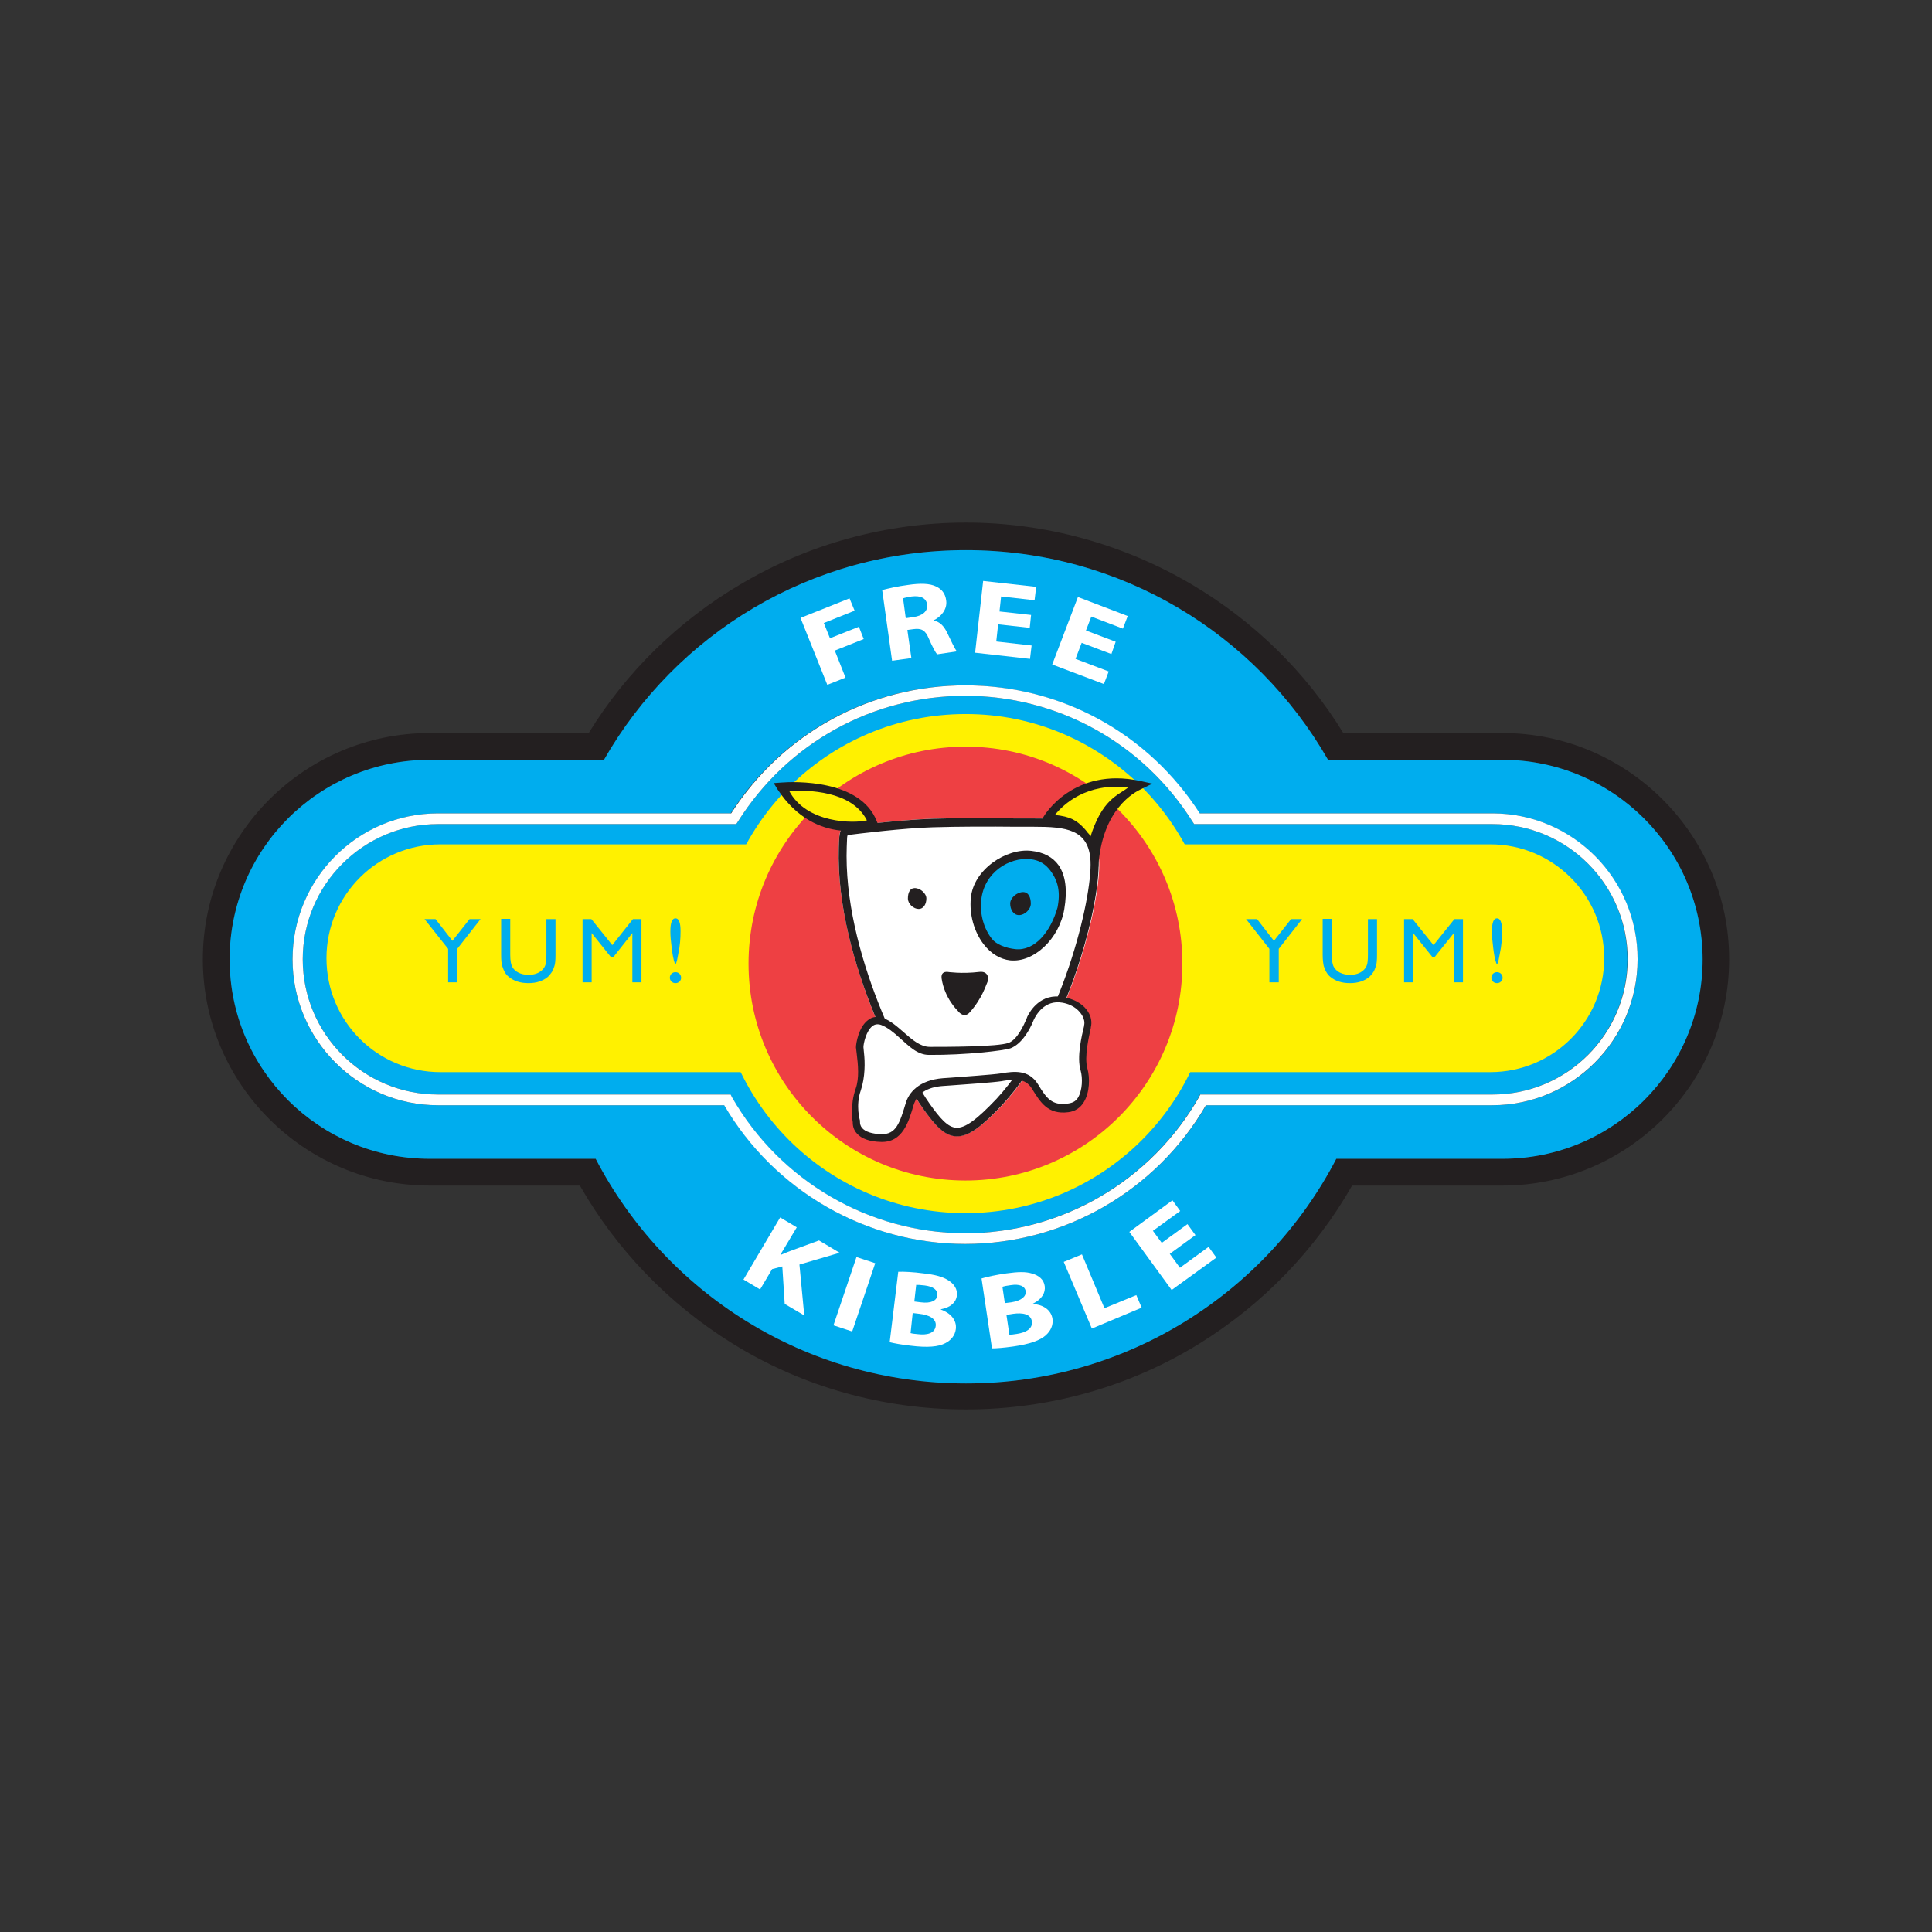 <?xml version="1.0" encoding="utf-8"?>
<!-- Generator: Adobe Illustrator 17.0.0, SVG Export Plug-In . SVG Version: 6.00 Build 0)  -->
<!DOCTYPE svg PUBLIC "-//W3C//DTD SVG 1.1//EN" "http://www.w3.org/Graphics/SVG/1.1/DTD/svg11.dtd">
<svg version="1.1" id="Layer_1" xmlns="http://www.w3.org/2000/svg" xmlns:xlink="http://www.w3.org/1999/xlink" x="0px" y="0px"
	 width="200px" height="200px" viewBox="0 0 200 200" enable-background="new 0 0 200 200" xml:space="preserve">
<rect x="0" y="0" width="200" height="200" fill="#333333" stroke="none"/>
<g>
	<path fill="#231F20" d="M100,56.952c16.049,0,30.02,8.676,37.477,21.704h18.045c11.42,0,20.706,9.231,20.706,20.651
		s-9.286,20.651-20.706,20.651h-17.214c-7.207,13.86-21.676,23.256-38.336,23.256s-31.101-9.397-38.308-23.256H44.478
		c-11.42,0-20.706-9.231-20.706-20.651s9.286-20.651,20.706-20.651h18.045C69.98,65.628,83.951,56.952,100,56.952 M100,54.097
		c-8.233,0-16.327,2.218-23.367,6.403c-6.375,3.77-11.781,9.009-15.689,15.384H44.478C31.533,75.884,21,86.418,21,99.307
		s10.533,23.423,23.478,23.423h15.551c3.798,6.653,9.231,12.28,15.8,16.354c7.235,4.491,15.606,6.819,24.171,6.819
		s16.936-2.328,24.171-6.819c6.569-4.075,12.002-9.702,15.8-16.354h15.551c12.945,0,23.478-10.533,23.478-23.423
		s-10.533-23.423-23.478-23.423h-16.465c-3.908-6.375-9.314-11.614-15.689-15.384C116.327,56.342,108.233,54.097,100,54.097
		L100,54.097z"/>
	<path fill="#00ADEE" d="M154.496,85.309h-30.879l-0.166-0.249c-5.128-8.149-13.915-13.028-23.534-13.028
		c-9.591,0-18.406,4.879-23.534,13.028l-0.166,0.249H45.338c-7.734,0-13.998,6.265-13.998,13.998s6.292,13.998,13.998,13.998h30.269
		l0.139,0.277c4.962,8.676,14.22,14.081,24.171,14.081s19.209-5.405,24.171-14.081l0.139-0.277h30.242
		c7.734,0,13.998-6.265,13.998-13.998C168.494,91.573,162.23,85.309,154.496,85.309z"/>
	<path fill="#00ADEE" d="M155.522,78.656h-18.045C130.02,65.628,116.049,56.952,100,56.952s-30.02,8.676-37.476,21.704H44.478
		c-11.42,0-20.706,9.231-20.706,20.651s9.286,20.651,20.706,20.651h17.186c7.207,13.86,21.676,23.256,38.336,23.256
		s31.129-9.397,38.336-23.256h17.214c11.42,0,20.706-9.231,20.706-20.651C176.228,87.887,166.942,78.656,155.522,78.656z
		 M154.496,114.414h-29.632c-5.184,8.87-14.719,14.359-24.92,14.359c-10.228,0-19.764-5.488-24.947-14.359h-29.66
		c-8.316,0-15.052-6.791-15.052-15.107S37.049,84.2,45.338,84.2h30.297c5.35-8.316,14.386-13.25,24.254-13.25
		s18.905,4.934,24.254,13.25h30.325c8.316,0,15.052,6.791,15.052,15.107C169.548,107.623,162.812,114.414,154.496,114.414z"/>
	<path fill="#FFFFFF" d="M154.496,84.2h-30.297c-5.35-8.316-14.386-13.25-24.254-13.25S81.04,75.884,75.69,84.2H45.338
		c-8.316,0-15.052,6.791-15.052,15.107s6.764,15.107,15.052,15.107h29.632c5.184,8.87,14.719,14.359,24.947,14.359
		s19.764-5.488,24.92-14.359h29.632c8.316,0,15.052-6.791,15.052-15.107C169.548,90.991,162.812,84.2,154.496,84.2z
		 M154.496,113.305h-30.242l-0.139,0.277c-4.962,8.676-14.22,14.081-24.171,14.081s-19.209-5.405-24.171-14.081l-0.139-0.277H45.338
		c-7.734,0-13.998-6.265-13.998-13.998s6.292-13.998,13.998-13.998h30.879l0.166-0.249c5.128-8.149,13.943-13.028,23.534-13.028
		s18.406,4.879,23.534,13.028l0.166,0.249h30.879c7.734,0,13.998,6.265,13.998,13.998S162.23,113.305,154.496,113.305z"/>
	<path fill="#FFF100" d="M164.946,99.196c0,5.904-4.768,10.672-10.672,10.672H45.587c-5.904,0-10.672-4.768-10.672-10.672
		c0-5.904,4.768-10.672,10.672-10.672h108.687C160.151,88.524,164.946,93.292,164.946,99.196"/>
	<path fill="none" stroke="#FFF100" stroke-width="2.236" d="M164.946,99.196c0,5.904-4.768,10.672-10.672,10.672H45.587
		c-5.904,0-10.672-4.768-10.672-10.672c0-5.904,4.768-10.672,10.672-10.672h108.687C160.151,88.524,164.946,93.292,164.946,99.196z"
		/>
	<path fill="#EE4043" d="M124.088,99.751c0,13.333-10.811,24.144-24.144,24.144s-24.144-10.811-24.144-24.144
		s10.811-24.144,24.144-24.144C113.25,75.579,124.088,86.418,124.088,99.751"/>
	<path fill="none" stroke="#FFF100" stroke-width="3.377" d="M124.088,99.751c0,13.333-10.811,24.144-24.144,24.144
		s-24.144-10.811-24.144-24.144s10.811-24.144,24.144-24.144C113.25,75.579,124.088,86.418,124.088,99.751z"/>
	<path fill="#FFFFFF" d="M87.526,86.029c0,0,5.572-0.721,9.036-0.832c3.354-0.111,7.734-0.055,10.478-0.055
		c2.716,0,6.071,0,6.292,3.964c0.222,3.964-2.938,17.435-9.868,24.947c-3.992,4.186-5.017,3.964-7.54,0.444
		c-2.522-3.52-9.425-16.715-8.593-27.83C87.305,86.667,87.415,86.057,87.526,86.029"/>
	<path fill="none" stroke="#FFFFFF" stroke-width="0.903" d="M87.526,86.029c0,0,5.572-0.721,9.036-0.832
		c3.354-0.111,7.734-0.055,10.478-0.055c2.716,0,6.071,0,6.292,3.964c0.222,3.964-2.938,17.435-9.868,24.947
		c-3.992,4.186-5.017,3.964-7.54,0.444c-2.522-3.52-9.425-16.715-8.593-27.83C87.305,86.667,87.415,86.057,87.526,86.029z"/>
	<path fill="#231F20" d="M96.535,84.754c-3.437,0.111-9.009,0.804-9.064,0.832h-0.028h-0.028c-0.277,0.083-0.444,0.36-0.527,1.026
		c-0.887,11.919,6.736,25.446,8.676,28.163c1.247,1.746,2.19,2.772,3.354,2.855c1.358,0.111,2.8-1.109,4.823-3.243
		c7.068-7.651,10.201-21.205,9.979-25.28c-0.222-4.38-3.964-4.38-6.708-4.38h-1.829C102.522,84.671,99.224,84.671,96.535,84.754
		 M96.563,85.641c2.661-0.083,5.96-0.083,8.621-0.055h1.829c3.326,0,5.71,0.249,5.876,3.548c0.194,3.853-2.966,17.269-9.729,24.615
		c-2.107,2.218-3.271,3.049-4.186,2.994c-0.859-0.055-1.663-0.97-2.744-2.495c-1.802-2.522-8.593-14.525-8.593-25.64
		c0-0.638,0.028-1.247,0.055-1.885c0-0.083,0.028-0.194,0.055-0.277C88.829,86.307,93.541,85.725,96.563,85.641"/>
	<path fill="#231F20" d="M93.985,93.015c0,0.554,0.582,1.081,1.109,1.081s0.804-0.527,0.804-1.081c0-0.554-0.665-1.081-1.192-1.081
		S93.985,92.433,93.985,93.015"/>
	<path fill="#231F20" d="M98.087,100.61c0,0,1.469,0.222,3.299,0c0.942-0.111,0.998,0.721,0.832,1.053
		c-0.166,0.333-0.527,1.663-1.829,3.132c-0.638,0.721-1.247-0.166-1.247-0.166s-1.358-1.275-1.663-3.326
		C97.394,100.721,97.727,100.582,98.087,100.61"/>
	<path fill="#231F20" d="M101.081,108.842c-0.61,0.665-1.331,1.275-1.58,1.386c-0.194-0.055-0.638-0.388-0.942-0.748
		c-0.249-0.249-0.638-0.277-0.887,0c-0.249,0.249-0.249,0.665,0,0.942c0.36,0.388,1.247,1.247,2.024,1.164
		c0.61-0.083,1.608-1.026,2.328-1.802c0.249-0.249,0.249-0.693,0-0.942C101.746,108.593,101.331,108.593,101.081,108.842"/>
	<path fill="#00ADEE" d="M109.563,94.955c-0.832,2.716-3.299,4.324-5.516,3.576c-2.19-0.748-3.299-3.576-2.467-6.292
		s3.299-4.324,5.516-3.576C109.314,89.411,110.422,92.239,109.563,94.955"/>
	<path fill="#231F20" d="M106.708,93.541c0,0.61-0.638,1.192-1.22,1.192s-0.915-0.582-0.915-1.192c0-0.61,0.721-1.192,1.331-1.192
		C106.486,92.349,106.708,92.932,106.708,93.541"/>
	<path fill="#231F20" d="M100.499,92.959c-0.166,1.719,0.333,3.493,1.331,4.795c0.748,0.97,1.719,1.552,2.744,1.663
		c2.439,0.249,5.073-2.218,5.599-5.294c0.333-1.968,0.139-3.493-0.582-4.546c-0.61-0.859-1.58-1.358-2.827-1.497
		C104.186,87.776,100.776,89.993,100.499,92.959 M105.1,98.254c-1.026-0.111-1.968-0.499-2.412-1.053
		c-0.859-1.081-1.275-2.606-1.109-4.047c0.305-2.883,2.938-4.435,5.073-4.213c1.026,0.111,1.635,0.582,2.107,1.22
		c0.61,0.832,1.053,1.885,0.748,3.604l-0.028,0.166C108.759,96.48,107.096,98.475,105.1,98.254"/>
	<path fill="#FFF100" d="M81.151,81.234c0,0,6.93-0.111,9.009,3.631C90.271,84.865,83.562,87.305,81.151,81.234"/>
	<path fill="#231F20" d="M80.846,81.012l-0.748,0.055l0.388,0.638c4.047,6.154,9.979,3.936,10.034,3.908l0.416-0.166l-0.166-0.416
		C89.079,80.652,82.204,80.901,80.846,81.012 M89.744,84.921c-1.303,0.333-6.265,0.36-8.066-3.077
		C83.59,81.816,88.136,81.788,89.744,84.921"/>
	<path fill="#FFF100" d="M108.621,84.422c0,0,3.243-4.629,8.815-3.409c0.111,0.111,0.665-0.194,0.665-0.194
		s-3.908,2.716-5.045,7.152C113.028,88.192,114.58,85.863,108.621,84.422"/>
	<path fill="#231F20" d="M108.039,84.533l-0.388,0.665h0.721c1.746,0.028,3.049,0.499,3.881,1.441
		c0.942,1.026,1.053,2.328,1.053,2.966c0,0.028,0,0.083,0,0.111l0,0v0.028h0.249c0.249,0.028,0.139,0.028,0.139,0.028
		c0.36-6.071,3.825-7.789,4.407-8.066l1.192-0.582l-1.247-0.277C111.088,79.349,108.066,84.477,108.039,84.533 M116.798,81.511
		c-1.026,0.832-2.744,1.164-3.992,5.35c-0.194-0.416-0.139-0.638-0.499-1.026c-0.859-0.942-1.525-1.303-3.105-1.469
		C110.09,83.258,112.474,81.012,116.798,81.511"/>
	<path fill="#FFFFFF" d="M104.657,108.51c1.192-0.471,1.996-1.996,2.328-2.744l0.083-0.194c0.222-0.471,1.109-2.107,2.966-1.774
		c1.247,0.222,1.802,0.915,2.051,1.331c0.194,0.333,0.277,0.693,0.194,1.026v0.055c-0.249,1.053-0.748,3.215-0.36,4.601
		c0.222,0.776,0.222,2.051-0.277,2.827c-0.249,0.416-0.638,0.554-1.109,0.61c-1.58,0.194-2.134-0.527-3.021-1.996
		c-0.97-1.58-2.55-1.331-3.687-1.164l-0.139,0.028c-0.887,0.139-3.825,0.333-5.211,0.444l-0.804,0.055
		c-2.522,0.194-3.548,1.525-3.853,2.578c-0.61,1.996-0.97,3.271-2.55,3.215c-0.942-0.028-1.635-0.249-1.968-0.638
		c-0.166-0.194-0.222-0.416-0.222-0.665v-0.055v-0.055c0,0-0.471-1.525,0.055-3.105c0.499-1.386,0.444-2.966,0.333-3.908
		l-0.055-0.582c0-0.36,0.277-1.691,0.942-2.19c0.249-0.194,0.554-0.222,0.887-0.111c0.665,0.249,1.303,0.776,1.94,1.358
		c0.942,0.832,1.802,1.746,3.021,1.746C99.972,109.231,104.019,108.759,104.657,108.51"/>
	<path fill="none" stroke="#FFFFFF" stroke-width="0.451" d="M104.657,108.51c1.192-0.471,1.996-1.996,2.328-2.744l0.083-0.194
		c0.222-0.471,1.109-2.107,2.966-1.774c1.247,0.222,1.802,0.915,2.051,1.331c0.194,0.333,0.277,0.693,0.194,1.026v0.055
		c-0.249,1.053-0.748,3.215-0.36,4.601c0.222,0.776,0.222,2.051-0.277,2.827c-0.249,0.416-0.638,0.554-1.109,0.61
		c-1.58,0.194-2.134-0.527-3.021-1.996c-0.97-1.58-2.55-1.331-3.687-1.164l-0.139,0.028c-0.887,0.139-3.825,0.333-5.211,0.444
		l-0.804,0.055c-2.522,0.194-3.548,1.525-3.853,2.578c-0.61,1.996-0.97,3.271-2.55,3.215c-0.942-0.028-1.635-0.249-1.968-0.638
		c-0.166-0.194-0.222-0.416-0.222-0.665v-0.055v-0.055c0,0-0.471-1.525,0.055-3.105c0.499-1.386,0.444-2.966,0.333-3.908
		l-0.055-0.582c0-0.36,0.277-1.691,0.942-2.19c0.249-0.194,0.554-0.222,0.887-0.111c0.665,0.249,1.303,0.776,1.94,1.358
		c0.942,0.832,1.802,1.746,3.021,1.746C99.972,109.231,104.019,108.759,104.657,108.51z"/>
	<path fill="#231F20" d="M106.348,105.239l-0.083,0.222c-0.249,0.582-0.942,2.162-1.857,2.495c-1.136,0.416-6.403,0.416-8.149,0.416
		c-0.97,0-1.802-0.721-2.689-1.497c-0.693-0.61-1.386-1.22-2.162-1.497c-0.554-0.194-1.109-0.139-1.552,0.222
		c-0.97,0.721-1.247,2.412-1.247,2.827l0.083,0.693c0.055,0.471,0.139,1.136,0.139,1.829c0,0.582-0.055,1.192-0.249,1.746
		c-0.305,0.859-0.388,1.719-0.388,2.356c0,0.582,0.055,0.998,0.083,1.109v0.055c0,0.416,0.139,0.804,0.416,1.109
		c0.471,0.554,1.331,0.859,2.495,0.887c2.245,0.083,2.883-2.079,3.382-3.798c0.36-1.192,1.386-1.885,3.077-1.996l0.804-0.055
		c1.525-0.111,4.352-0.305,5.267-0.444l0.139-0.028c1.109-0.166,2.273-0.333,2.966,0.804c0.859,1.386,1.635,2.716,3.77,2.439
		c0.693-0.083,1.247-0.444,1.608-1.053c0.61-0.998,0.638-2.495,0.36-3.493c-0.333-1.192,0.166-3.271,0.36-4.186v-0.055
		c0.139-0.527,0.028-1.136-0.305-1.635c-0.333-0.527-1.026-1.22-2.55-1.497C107.734,102.772,106.625,104.657,106.348,105.239
		 M104.629,108.51c1.192-0.471,1.996-1.996,2.301-2.744l0.083-0.194c0.222-0.471,1.109-2.107,2.966-1.774
		c1.247,0.222,1.802,0.915,2.051,1.331c0.194,0.333,0.277,0.693,0.194,1.026v0.055c-0.249,1.026-0.776,3.215-0.36,4.601
		c0.222,0.776,0.194,2.051-0.277,2.827c-0.249,0.416-0.638,0.554-1.109,0.61c-1.58,0.194-2.134-0.527-3.021-1.996
		c-0.97-1.58-2.55-1.331-3.687-1.164l-0.139,0.028c-0.887,0.139-3.825,0.333-5.211,0.444l-0.804,0.055
		c-2.522,0.194-3.548,1.525-3.853,2.578c-0.61,1.996-0.97,3.271-2.55,3.215c-0.942-0.028-1.635-0.249-1.968-0.638
		c-0.166-0.194-0.222-0.416-0.222-0.665v-0.055v-0.055c0,0-0.471-1.525,0.083-3.105c0.471-1.386,0.444-2.966,0.333-3.908
		l-0.055-0.582c0-0.36,0.277-1.691,0.942-2.19c0.249-0.194,0.554-0.222,0.887-0.111c0.665,0.249,1.303,0.776,1.94,1.358
		c0.942,0.832,1.802,1.746,3.021,1.746C99.917,109.231,103.992,108.759,104.629,108.51"/>
	<g>
		<polygon fill="#00ADEE" points="48.608,95.149 49.745,95.149 47.333,98.226 47.333,101.691 46.391,101.691 46.391,98.226 
			43.952,95.149 45.088,95.149 46.834,97.394 		"/>
		<path fill="#00ADEE" d="M56.564,95.149h0.942v3.714c0,0.499-0.028,0.887-0.111,1.136s-0.166,0.471-0.277,0.638
			c-0.111,0.166-0.249,0.333-0.388,0.471c-0.527,0.444-1.192,0.665-2.024,0.665c-0.859,0-1.525-0.222-2.051-0.665
			c-0.166-0.139-0.305-0.277-0.388-0.471c-0.111-0.166-0.194-0.388-0.277-0.638c-0.083-0.249-0.111-0.638-0.111-1.164v-3.714h0.942
			v3.714c0,0.61,0.083,1.053,0.222,1.275c0.139,0.249,0.36,0.444,0.638,0.582c0.277,0.139,0.638,0.222,1.026,0.222
			c0.554,0,0.998-0.139,1.358-0.444c0.194-0.166,0.305-0.333,0.388-0.554c0.083-0.222,0.111-0.582,0.111-1.109V95.149z"/>
		<polygon fill="#00ADEE" points="65.517,95.149 66.404,95.149 66.404,101.691 65.462,101.691 65.462,96.591 63.466,99.113 
			63.272,99.113 61.248,96.591 61.248,101.691 60.306,101.691 60.306,95.149 61.221,95.149 63.383,97.838 		"/>
		<path fill="#00ADEE" d="M70.507,101.22c0,0.166-0.055,0.277-0.166,0.388c-0.111,0.111-0.249,0.166-0.416,0.166
			c-0.166,0-0.305-0.055-0.416-0.166c-0.111-0.111-0.166-0.249-0.166-0.388c0-0.166,0.055-0.305,0.166-0.416
			c0.111-0.111,0.249-0.166,0.416-0.166c0.166,0,0.305,0.055,0.416,0.166C70.451,100.915,70.507,101.053,70.507,101.22
			 M69.841,99.667l-0.083-0.249c-0.055-0.194-0.139-0.61-0.222-1.275c-0.083-0.665-0.139-1.22-0.139-1.691
			c0-0.915,0.166-1.386,0.527-1.386s0.527,0.444,0.527,1.331c0,0.748-0.055,1.497-0.222,2.273l-0.139,0.721l-0.083,0.277
			c-0.028,0.111-0.083,0.139-0.139,0.139C69.897,99.806,69.869,99.751,69.841,99.667"/>
		<polygon fill="#00ADEE" points="133.651,95.149 134.788,95.149 132.376,98.226 132.376,101.691 131.406,101.691 131.406,98.226 
			128.994,95.149 130.131,95.149 131.877,97.394 		"/>
		<path fill="#00ADEE" d="M141.607,95.149h0.942v3.714c0,0.499-0.028,0.887-0.111,1.136s-0.166,0.471-0.277,0.638
			c-0.111,0.166-0.249,0.333-0.388,0.471c-0.527,0.444-1.192,0.665-2.023,0.665c-0.859,0-1.525-0.222-2.051-0.665
			c-0.166-0.139-0.277-0.277-0.388-0.471c-0.111-0.166-0.194-0.388-0.277-0.638c-0.055-0.249-0.111-0.638-0.111-1.164v-3.714h0.942
			v3.714c0,0.61,0.083,1.053,0.222,1.275c0.139,0.249,0.36,0.444,0.638,0.582s0.638,0.222,1.026,0.222
			c0.554,0,0.998-0.139,1.358-0.444c0.194-0.166,0.305-0.333,0.388-0.554c0.083-0.222,0.111-0.582,0.111-1.109V95.149z"/>
		<polygon fill="#00ADEE" points="150.56,95.149 151.447,95.149 151.447,101.691 150.505,101.691 150.505,96.591 148.481,99.113 
			148.315,99.113 146.291,96.591 146.291,101.691 145.349,101.691 145.349,95.149 146.236,95.149 148.398,97.838 		"/>
		<path fill="#00ADEE" d="M155.549,101.22c0,0.166-0.055,0.277-0.166,0.388c-0.111,0.111-0.249,0.166-0.416,0.166
			s-0.305-0.055-0.416-0.166c-0.111-0.111-0.166-0.249-0.166-0.388c0-0.166,0.055-0.305,0.166-0.416s0.249-0.166,0.416-0.166
			s0.305,0.055,0.416,0.166C155.494,100.915,155.549,101.053,155.549,101.22 M154.884,99.667l-0.083-0.249
			c-0.055-0.194-0.139-0.61-0.222-1.275c-0.083-0.665-0.139-1.22-0.139-1.691c0-0.915,0.166-1.386,0.527-1.386
			s0.527,0.444,0.527,1.331c0,0.748-0.055,1.497-0.222,2.273l-0.139,0.721l-0.083,0.277c-0.028,0.111-0.083,0.139-0.139,0.139
			C154.94,99.806,154.912,99.751,154.884,99.667"/>
	</g>
	<g>
		<path fill="#FFFFFF" d="M82.869,63.965l5.073-2.024l0.527,1.275l-3.188,1.275l0.638,1.58l2.994-1.192l0.499,1.275l-2.994,1.192
			l1.109,2.8l-1.885,0.748L82.869,63.965z"/>
		<path fill="#FFFFFF" d="M91.324,61.082c0.638-0.166,1.58-0.388,2.661-0.527c1.303-0.194,2.273-0.166,2.938,0.166
			c0.582,0.277,0.942,0.748,1.026,1.441c0.139,0.942-0.582,1.719-1.303,2.051v0.028c0.638,0.111,1.053,0.554,1.386,1.22
			c0.388,0.804,0.804,1.719,1.026,1.968l-2.051,0.305c-0.166-0.194-0.471-0.748-0.859-1.635c-0.36-0.887-0.776-1.081-1.608-0.97
			l-0.61,0.083l0.416,2.911L92.349,68.4L91.324,61.082z M93.763,63.993l0.776-0.111c0.998-0.139,1.525-0.638,1.441-1.303
			c-0.111-0.693-0.693-0.942-1.608-0.832c-0.499,0.083-0.748,0.139-0.887,0.194L93.763,63.993z"/>
		<path fill="#FFFFFF" d="M106.597,64.991l-3.271-0.36l-0.194,1.774l3.659,0.416l-0.166,1.386l-5.682-0.638l0.832-7.429l5.488,0.61
			l-0.166,1.386l-3.465-0.388l-0.166,1.552l3.271,0.36L106.597,64.991z"/>
		<path fill="#FFFFFF" d="M115.052,67.707l-3.077-1.164l-0.638,1.663l3.437,1.303l-0.499,1.303l-5.35-2.024l2.661-6.985l5.156,1.968
			l-0.499,1.303l-3.271-1.247l-0.554,1.441l3.077,1.164L115.052,67.707z"/>
	</g>
	<g>
		<g>
			<path fill="#FFFFFF" d="M80.763,126.028l1.719,1.026l-1.691,2.827l0.028,0.028c0.305-0.139,0.638-0.277,0.942-0.388l3.021-1.109
				l2.134,1.275l-4.158,1.22l0.499,5.267l-2.024-1.192l-0.249-3.881l-1.053,0.277l-1.247,2.107l-1.719-1.026L80.763,126.028z"/>
			<path fill="#FFFFFF" d="M90.603,130.768l-2.384,7.068l-1.94-0.638l2.384-7.068L90.603,130.768z"/>
			<path fill="#FFFFFF" d="M92.987,131.655c0.527-0.028,1.608,0.028,2.606,0.166c1.22,0.139,1.968,0.333,2.578,0.721
				c0.582,0.36,0.97,0.915,0.887,1.58c-0.083,0.665-0.61,1.22-1.663,1.414v0.028c0.998,0.36,1.663,1.081,1.552,2.023
				c-0.083,0.665-0.499,1.164-1.109,1.469c-0.693,0.36-1.802,0.471-3.576,0.249c-0.998-0.111-1.719-0.249-2.162-0.36L92.987,131.655
				z M94.262,138.003c0.194,0.055,0.444,0.083,0.776,0.111c0.915,0.111,1.746-0.083,1.829-0.859
				c0.083-0.748-0.693-1.136-1.691-1.247l-0.693-0.083L94.262,138.003z M94.65,134.732l0.665,0.083
				c1.053,0.139,1.663-0.166,1.719-0.721s-0.416-0.915-1.331-1.026c-0.444-0.055-0.693-0.055-0.859-0.055L94.65,134.732z"/>
			<path fill="#FFFFFF" d="M101.608,132.348c0.527-0.166,1.58-0.388,2.578-0.527c1.22-0.166,1.996-0.194,2.689,0.028
				c0.665,0.194,1.192,0.61,1.275,1.303c0.083,0.665-0.277,1.331-1.22,1.802v0.028c1.053,0.083,1.885,0.61,2.024,1.552
				c0.083,0.665-0.194,1.247-0.693,1.691c-0.582,0.527-1.635,0.915-3.382,1.164c-0.998,0.139-1.719,0.194-2.19,0.194
				L101.608,132.348z M104.019,134.899l0.665-0.083c1.053-0.166,1.552-0.61,1.497-1.137c-0.083-0.554-0.638-0.776-1.552-0.638
				c-0.444,0.055-0.693,0.111-0.859,0.166L104.019,134.899z M104.491,138.169c0.194,0,0.444-0.028,0.776-0.083
				c0.915-0.139,1.663-0.527,1.552-1.303c-0.111-0.748-0.942-0.915-1.94-0.776l-0.693,0.111L104.491,138.169z"/>
			<path fill="#FFFFFF" d="M110.118,130.63l1.885-0.776l2.328,5.572l3.299-1.358l0.554,1.303l-5.156,2.162L110.118,130.63z"/>
			<path fill="#FFFFFF" d="M123.755,127.858l-2.661,1.94l1.053,1.441l2.966-2.162l0.804,1.109l-4.629,3.354l-4.38-6.015l4.463-3.271
				l0.804,1.109l-2.827,2.051l0.915,1.247l2.661-1.94L123.755,127.858z"/>
		</g>
	</g>
</g>
</svg>

